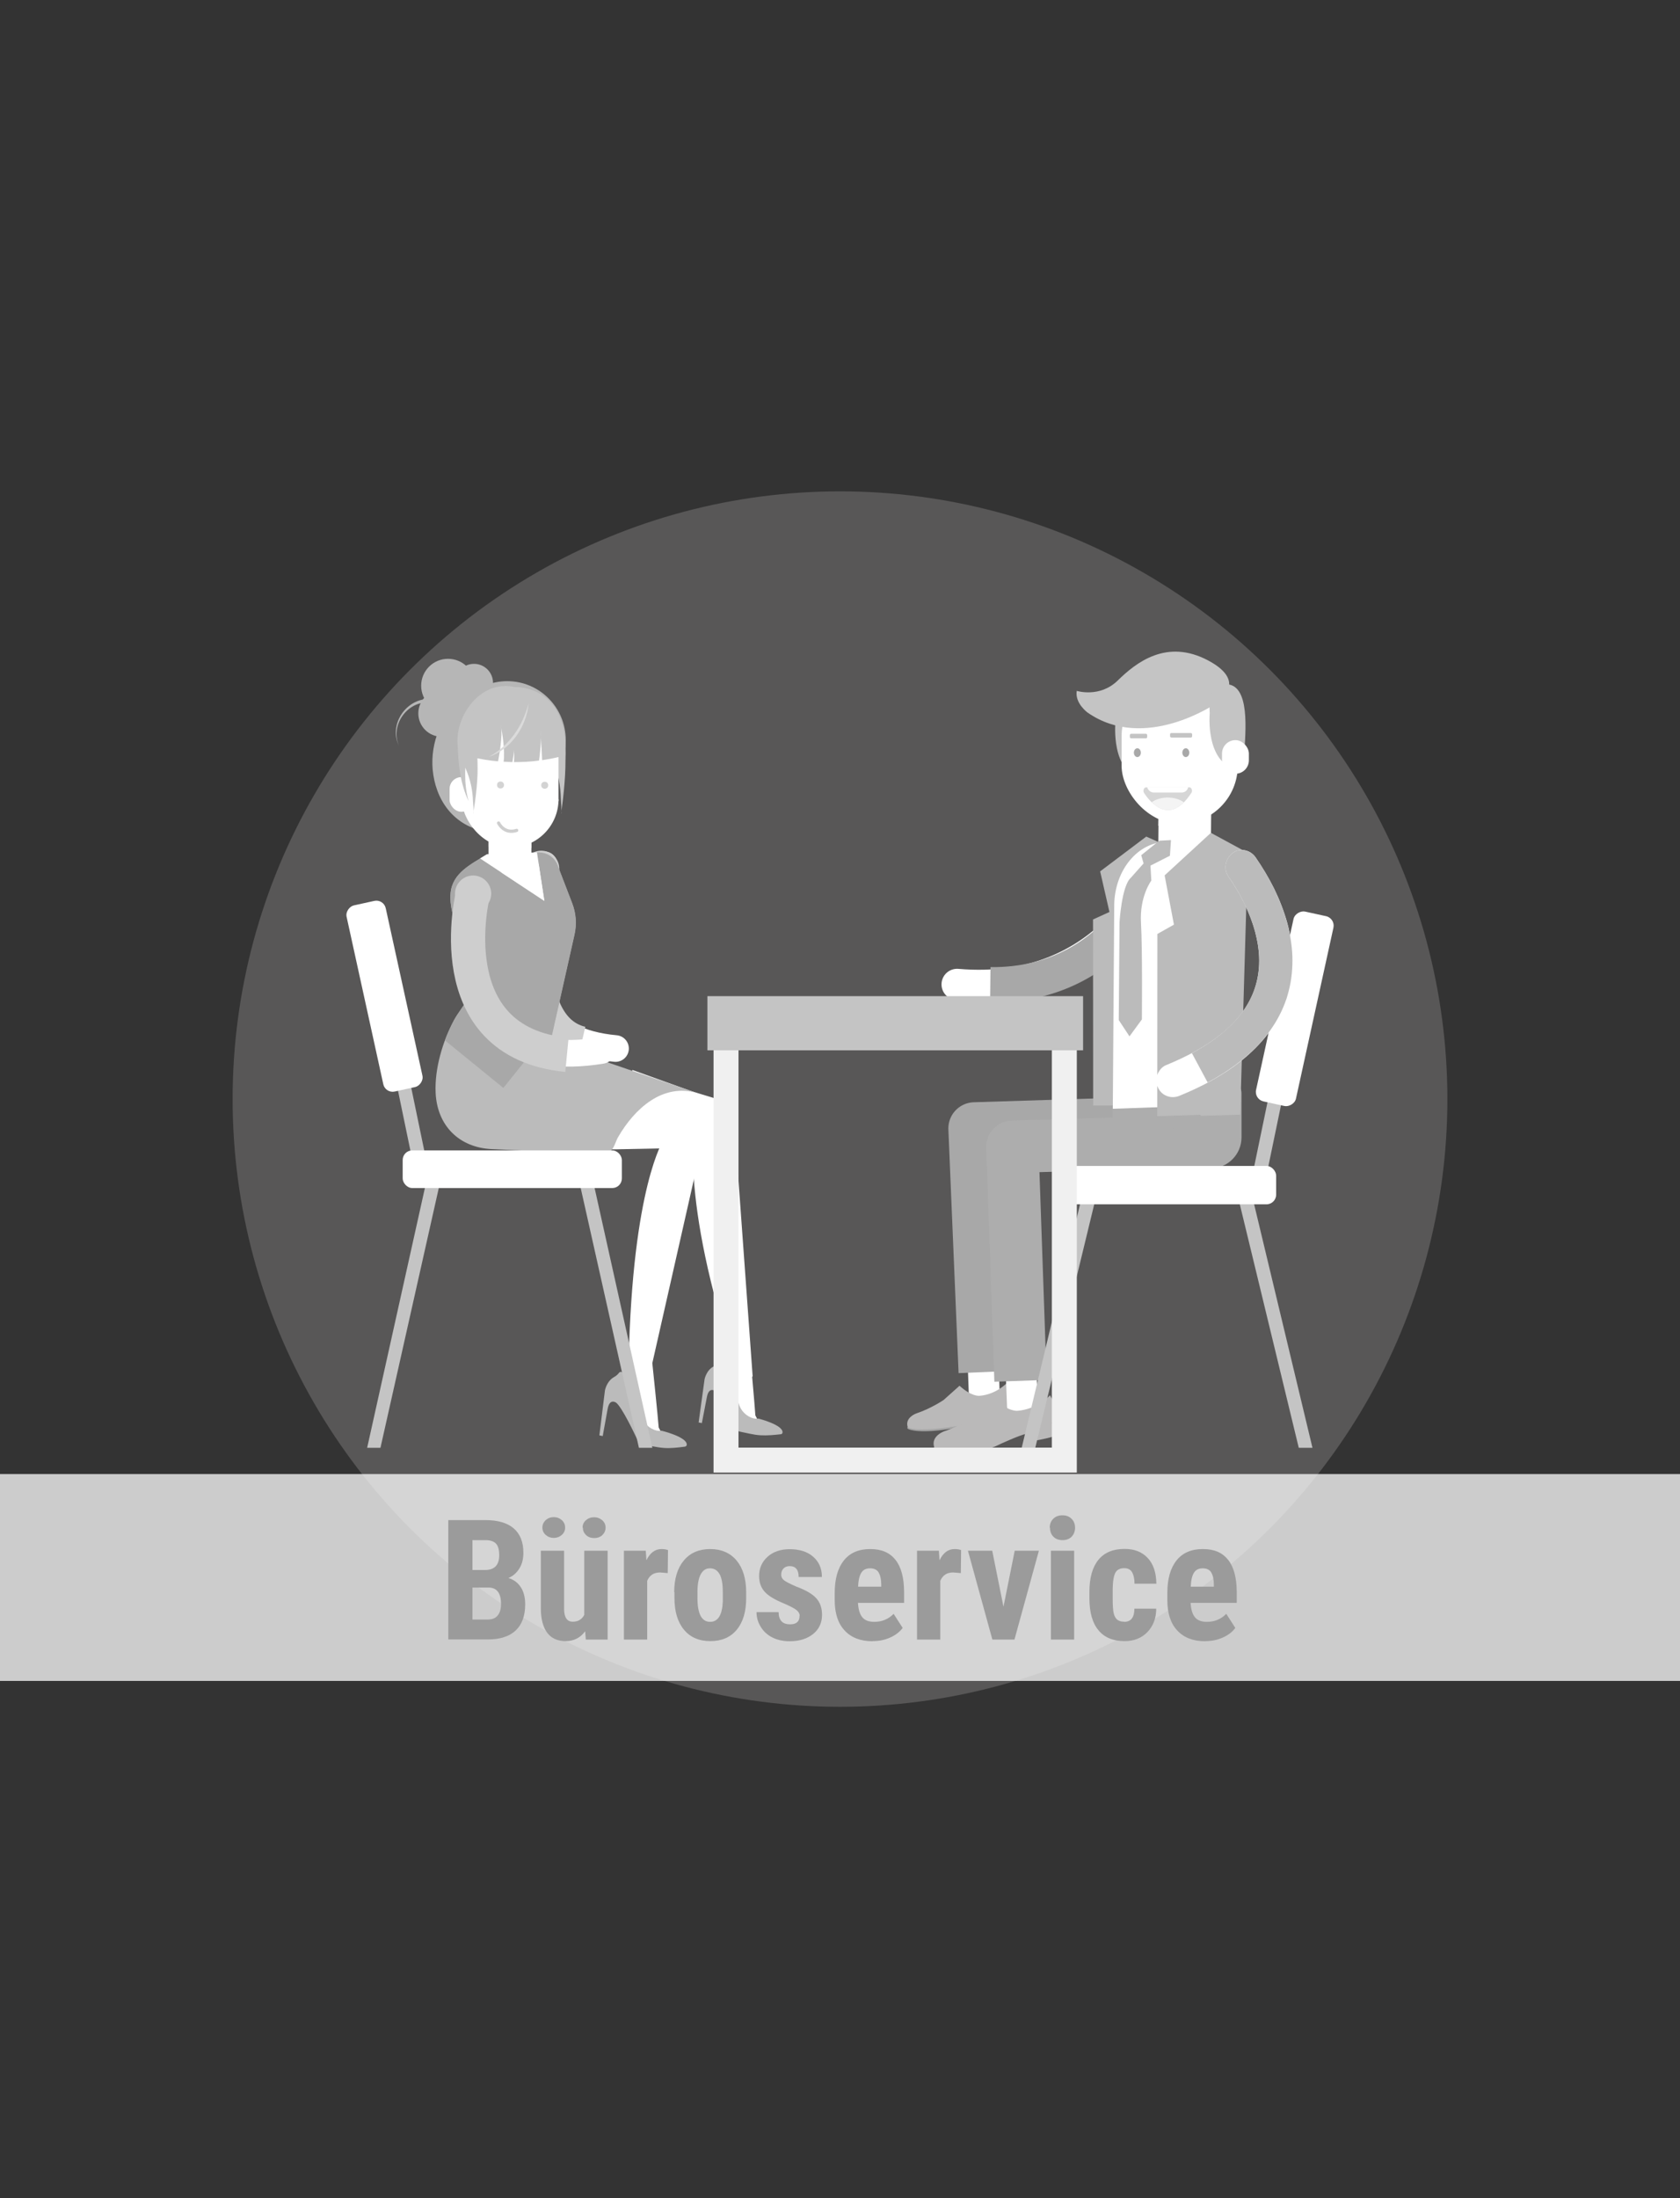 <?xml version="1.0" encoding="UTF-8"?>
<!--
  - $Id$
  -
  - This document contains trade secret data which is the property of
  - markt.de GmbH & Co KG. Information contained herein may not be used,
  - copied or disclosed in whole or part except as permitted by written
  - agreement from markt.de GmbH & Co KG.
  -
  - Copyright (C) 2025 markt.de GmbH & Co KG / Munich / Germany
  -->

<svg id="Ebene_2" xmlns="http://www.w3.org/2000/svg" version="1.1" xmlns:xlink="http://www.w3.org/1999/xlink" viewBox="0 0 130 170">
  <rect x="0" y="0" width="130" height="170" fill="#333333" stroke="none"/>
  <!-- Generator: Adobe Illustrator 29.3.1, SVG Export Plug-In . SVG Version: 2.1.0 Build 151)  -->
  <defs>
    <style>
      .st0 {
        fill: #b6b6b6;
      }

      .st1 {
        stroke-width: .25px;
      }

      .st1, .st2 {
        stroke: #cecece;
      }

      .st1, .st2, .st3, .st4, .st5, .st6, .st7, .st8, .st9, .st10, .st11 {
        fill: none;
      }

      .st1, .st2, .st3, .st7, .st8 {
        stroke-miterlimit: 10;
      }

      .st1, .st4, .st8, .st9 {
        stroke-linecap: round;
      }

      .st2 {
        stroke-width: 2.65px;
      }

      .st3 {
        stroke: #f0f0f0;
        stroke-width: 1.93px;
      }

      .st12 {
        fill: #aeacaa;
        opacity: .3;
      }

      .st13, .st14, .st15 {
        fill: #fff;
      }

      .st16 {
        fill: #b1b1b1;
      }

      .st17 {
        fill: #9b9b9b;
      }

      .st4 {
        stroke-width: 2.39px;
      }

      .st4, .st6, .st9, .st10, .st11 {
        stroke-linejoin: round;
      }

      .st4, .st8, .st9, .st11 {
        stroke: #fff;
      }

      .st18 {
        fill: #c4c4c4;
      }

      .st6 {
        stroke: #adadad;
      }

      .st6, .st10 {
        stroke-width: 4.05px;
      }

      .st19 {
        fill: #cecece;
      }

      .st20 {
        fill: #d3d3d3;
      }

      .st21 {
        fill: #adadad;
      }

      .st22 {
        fill: #bab9b9;
      }

      .st23 {
        fill: #a5a5a5;
      }

      .st7 {
        stroke-width: 2.73px;
      }

      .st7, .st10 {
        stroke: #a8a8a8;
      }

      .st8 {
        stroke-width: 2.41px;
      }

      .st24 {
        opacity: .2;
      }

      .st9 {
        stroke-width: 2.06px;
      }

      .st14 {
        opacity: .75;
      }

      .st15 {
        opacity: .56;
      }

      .st25 {
        fill: #a8a8a8;
      }

      .st26 {
        fill: #dbdbdb;
      }

      .st27 {
        fill: #f4f4f4;
      }

      .st28 {
        fill: #d6d6d6;
      }

      .st11 {
        stroke-width: 1.91px;
      }

      .st29 {
        fill: #bbb;
      }

      .st30 {
        clip-path: url(#clippath);
      }
    </style>
    <clipPath id="clippath">
      <path class="st5" d="M92.18,61.33c-1.62,2.48-3.08.86-3.65,0-.11-.17-.02-.44.16-.44h3.34c.18,0,.27.26.16.44Z"/>
    </clipPath>
  </defs>
  <circle class="st12" cx="65" cy="85" r="47"/>
  <g>
    <g>
      <g>
        <polyline class="st11" points="42.87 82.17 55.81 86.09 57.29 106.53"/>
        <polygon class="st13" points="55.1 87.6 47.51 87.6 49.01 84.47 53.76 86.02 55.1 87.6"/>
        <polygon class="st13" points="56.6 85.5 48.94 82.75 48.22 85.26 56.6 85.5"/>
        <path class="st13" d="M53.85,86.34s-1.42,5.37,2.7,18.2l-.28-17.92-2.41-.29Z"/>
      </g>
      <polygon class="st13" points="52.43 88.79 45.28 88.93 46.85 87.12 52.43 88.79"/>
      <polygon class="st13" points="54.3 87.32 47.29 83.1 45.91 87.07 54.3 87.32"/>
      <path class="st9" d="M42.11,66.88s-5.81,13.18,5.52,14.21"/>
      <path class="st2" d="M41.87,66.8s-2.7,12.53,3.12,13.9"/>
      <circle class="st19" cx="41.88" cy="67.19" r="1.4"/>
      <g>
        <path class="st13" d="M56.19,104.32l1.85.36s.37,4.06.41,4.78l.31.61-1.7-.52-1.29-4.13s.33-.22.41-1.09Z"/>
        <path class="st29" d="M55.88,105.38c.27.52.9,1.79,1.27,3.13.12.44.4.82.8,1.04.21.12.47.2.74.16,0,0,1.95.49,1.86,1.09-.01.07-.07.12-.13.12-.52.06-1.05.11-1.58.08s-1.06-.18-1.58-.28c-.15-.03-.28-.13-.34-.27-.29-.65-1.14-2.48-1.57-2.86,0,0-.49-.39-.65.45l-.39,2.02-.25-.05.46-3.34s.13-.7.71-1c.14-.07.27-.18.37-.31.08-.1.24-.09.3.03Z"/>
      </g>
      <polyline class="st11" points="36.48 86.16 53.46 87.93 48.98 107.71"/>
      <g>
        <path class="st13" d="M48.55,105.1l1.93.35s.44,4.2.49,4.95l.33.63-1.77-.52-1.39-4.27s.34-.23.41-1.14Z"/>
        <path class="st29" d="M48.23,106.2c.29.53.96,1.84,1.36,3.23.13.45.43.84.84,1.06.22.12.49.2.77.16,0,0,2.02.49,1.94,1.1-.01.07-.07.12-.14.13-.53.07-1.09.14-1.63.1s-1.1-.18-1.65-.27c-.16-.03-.29-.13-.36-.28-.31-.67-1.22-2.56-1.67-2.94,0,0-.51-.4-.67.47l-.38,2.1-.26-.05.43-3.47s.12-.72.72-1.05c.15-.08.27-.19.37-.32.08-.11.25-.09.31.03Z"/>
      </g>
      <path class="st29" d="M37.66,66.08c-1.18.75-2.63,1.4-2.79,2.96-.14,1.3.54,2.75.9,3.99.24.83.5,1.66.71,2.49.35,1.34-.75,2.28-1.34,3.36-.88,1.63-1.52,3.77-1.43,5.64.12,2.55,1.83,4.23,4.34,4.35,2.46.12,4.93.21,7.4.26.66.01,1.44.22,1.86-.18.22-.21.36-.74.52-1.01,1.26-2.18,3.44-4.21,6.14-3.4l-11.4-3.9,1.88-8.37c.18-.81.12-1.65-.18-2.42l-1.07-2.78c-.2-.71-.85-1.18-1.58-1.15-1.54.06-3.97.16-3.97.16Z"/>
      <path class="st25" d="M42.58,80.65l1.88-8.37c.18-.81.12-1.65-.18-2.42l-1.07-2.78c-.2-.71-.85-1.18-1.58-1.15-1.54.06-3.97.16-3.97.16-1.18.75-2.63,1.4-2.79,2.96-.14,1.3.54,2.75.9,3.99.24.83.5,1.66.71,2.49.35,1.34-.75,2.28-1.34,3.36-.26.49-.5,1.02-.71,1.57l4.52,3.68,2.79-3.48,2.16,1.37-.35-1.04-.97-.33Z"/>
      <ellipse class="st0" cx="39.25" cy="57.24" rx="4.53" ry="4.56"/>
      <g>
        <circle class="st0" cx="34.18" cy="55.17" r="1.81"/>
        <circle class="st0" cx="35.92" cy="53.32" r="1.21"/>
        <circle class="st0" cx="36.68" cy="52.81" r="1.47"/>
        <circle class="st0" cx="34.67" cy="53.03" r="2.08"/>
      </g>
      <path class="st0" d="M37.63,64.28c-1.16-.12-2.23-.76-2.95-1.65-.72-.89-1.1-2-1.2-3.12-.18-2.09.68-4.29,2.43-5.54,1.75-1.25,4.36-1.37,6.1-.09.35,1.83.33,3.71.21,5.57-.08,1.1-.17,2.27-.85,3.16-.94,1.25-2.14,1.84-3.74,1.68Z"/>
      <path class="st18" d="M43.43,62.92c.05-.35-.02-.79-.03-1.15-.03-.98-.2-1.94-.53-2.84-.16-.45-.54-1.06-.32-1.56.2-.47.69-1.85.88-1.48.33.62.3,1.62.32,2.33.05,1.58-.12,3.15-.33,4.71Z"/>
      <path class="st13" d="M39.39,67.39h0c-.92,0-1.59-.44-1.59-1.36v-.98h3.32v.98c0,.92-.82,1.36-1.74,1.36Z"/>
      <path class="st13" d="M37.8,65.48c.52.29,1.12.46,1.75.46h0c.56,0,1.1-.13,1.57-.37v-.52h-3.32v.43Z"/>
      <rect class="st13" x="35.74" y="53.76" width="7.48" height="11.79" rx="3.74" ry="3.74"/>
      <g>
        <ellipse class="st15" cx="38.73" cy="61.8" rx=".95" ry=".39"/>
        <ellipse class="st15" cx="42.29" cy="61.88" rx=".95" ry=".39"/>
      </g>
      <g>
        <circle class="st20" cx="38.73" cy="60.71" r=".27"/>
        <circle class="st20" cx="42.15" cy="60.73" r=".27"/>
      </g>
      <rect class="st13" x="34.79" y="60.1" width="1.82" height="2.68" rx=".91" ry=".91"/>
      <path class="st18" d="M36.63,62.92c.05-.3-.02-.67-.03-.98-.03-.83-.2-1.64-.53-2.41-.16-.38-.54-.9-.32-1.33.2-.4.69-1.57.88-1.26.33.53.3,1.38.32,1.98.05,1.34-.12,2.68-.33,4Z"/>
      <path class="st18" d="M40.2,53.23c-2.96-.96-5.1,2.22-4.77,4.55.12.81.61,1.51,1.1,2.17-.12-.84.13-1.7.54-2.45s.96-1.4,1.48-2.08c.52-.67,1.01-1.39,1.28-2.19"/>
      <path class="st0" d="M33.42,54.36c-1.77-.31-3.28,1.65-2.55,3.31-.85-1.7.68-3.83,2.58-3.59,0,0-.03.27-.03.27h0Z"/>
      <path class="st18" d="M39.89,53.14s4.24-.21,3.85,5.61l-2.82-3.8-1.03-1.81Z"/>
      <path class="st18" d="M41.85,57.04c-.02-.31-.04-.54-.04-.54.02.16.03.35.04.54.04.54.09,1.34.1,1.75.6-.09,1.2-.21,1.79-.37,0-1.17-.32-2.54-.92-3.54-.64-1.06-1.86-1.74-3.09-1.73s-2.45.7-3.07,1.77c-.63,1.07-.83,2.53-.24,3.61.7.17,1.41.29,2.12.35.12-.61.34-1.91.24-2.64-.02-.12-.04-.19-.04-.19.02.06.03.12.04.19.09.5.31,1.84.19,2.67.23.01.46.02.68.03.06-.32.13-.77.12-.97,0-.04,0-.07,0-.07,0,.02,0,.04,0,.07.01.17.04.6,0,.97.65,0,1.3-.03,1.94-.12.05-.38.15-1.13.14-1.78Z"/>
      <path class="st26" d="M40.9,54.4c-.15,1.79-1.35,3.56-3.09,4.14,1.59-.84,2.65-2.42,3.09-4.14h0Z"/>
      <path class="st18" d="M36.17,57.71c-.2,1.39-.3,2.87.09,4.24-.64-1.33-.8-2.83-.84-4.31,0,0,.75.06.75.06h0Z"/>
      <path class="st9" d="M36.6,69.11s-3.28,14.28,9.95,12.13"/>
      <path class="st2" d="M36.6,69.11s-2.89,11.49,7.27,12.47"/>
      <circle class="st19" cx="36.61" cy="69.11" r="1.4"/>
      <path class="st13" d="M37.66,66.08c-.17.1-.34.21-.51.31l4.97,3.28-.57-3.75c-1.55.06-3.89.15-3.89.15Z"/>
      <polygon class="st13" points="42.12 69.67 41.68 66.81 38.77 67.46 42.12 69.67"/>
      <path class="st13" d="M51.35,88.15s-2.4,3.58-2.7,17.06l5.15-16.22-2.45-.83Z"/>
      <path class="st1" d="M38.58,63.65s.42.89,1.4.57"/>
    </g>
    <g>
      <rect class="st18" x="22.44" y="81.81" width="16.96" height="1.05" transform="translate(105.26 35.34) rotate(78.29)"/>
      <polygon class="st18" points="49.44 111.97 44.53 90.07 45.56 89.85 50.48 111.97 49.44 111.97"/>
      <polygon class="st18" points="29.44 111.97 34.36 90.07 33.33 89.85 28.41 111.97 29.44 111.97"/>
      <rect class="st13" x="31.16" y="88.97" width="16.96" height="2.91" rx=".74" ry=".74"/>
      <rect class="st13" x="22.39" y="75.5" width="14.74" height="3.1" rx=".74" ry=".74" transform="translate(98.64 31.47) rotate(77.63)"/>
    </g>
    <g>
      <g>
        <path class="st8" d="M89.9,66.71s-3.65,10.47-15.84,9.42"/>
        <path class="st7" d="M89.9,66.71s-3.05,9.56-13.27,9.45"/>
        <polyline class="st4" points="90.04 86.81 75.41 87.27 76.2 108.81"/>
        <polyline class="st10" points="90.04 86.81 75.41 87.27 76.2 106.11"/>
        <g>
          <path class="st23" d="M70.23,110.37s-.06.06.02.13.97.42,3.66-.06c.12-.02.24-.06.36-.11.43-.2,1.6-.74,2.12-.86l.08.52s.02.03.04.03c.21-.04,1.33-.23,1.66-.36.05-.02.07-.07.07-.11l-.13-.8-7.88,1.62Z"/>
          <path class="st22" d="M70.23,110.37s.43.46,3.96-.1c0,0,1.36-.69,2.26-.89s1.66-.63,1.66-.63c0,0,.51-.77-.16-1.83,0,0-.83.93-2.17,1.03,0,0-.62.06-1.53-.78l-1.23,1.1s-.95.65-2.11,1.04c0,0-.91.31-.67,1.06Z"/>
          <g class="st24">
            <path class="st13" d="M73.08,109.39s0,0,0,0c0,0,0,0,0,0Z"/>
          </g>
        </g>
        <path class="st16" d="M87.02,83.55h7.75c.51,0,.92.41.92.92v2.71c0,1.2-.97,2.17-2.17,2.17h-5.24c-1.2,0-2.17-.97-2.17-2.17v-2.71c0-.51.41-.92.92-.92Z"/>
        <path class="st21" d="M87.11,83.55h7.95c.56,0,1.01.45,1.01,1.01v3.4c0,1.33-1.08,2.4-2.4,2.4h-5.18c-1.33,0-2.4-1.08-2.4-2.4v-3.4c0-.56.45-1.01,1.01-1.01Z"/>
        <polygon class="st29" points="91.57 65.98 90.97 85.47 84.59 85.5 84.58 71.11 85.85 70.53 85.13 67.39 88.7 64.7 91.57 65.98"/>
        <rect class="st13" x="89.64" y="61.8" width="4.07" height="3.8" transform="translate(.54 -.76) rotate(.48)"/>
        <path class="st13" d="M89.63,63.86c.82.24,2.41.54,4.07-.06l.02-1.87-4.07-.03-.02,1.97Z"/>
        <path class="st13" d="M86.11,85.75l9.73-.34.13-15.33c.02-2.73-1.77-4.95-4.01-4.97h-1.64c-2.24-.03-4.07,2.16-4.1,4.89l-.11,15.75Z"/>
        <polygon class="st29" points="96.56 65.96 95.94 87.16 89.55 87.2 89.56 72.23 90.84 71.51 90.12 67.7 93.7 64.41 96.56 65.96"/>
        <polygon class="st29" points="90.61 64.97 90.53 66.18 88.6 67.16 88.31 66.14 89.7 65.02 90.61 64.97"/>
        <path class="st29" d="M89,66.51l.09,1.59s-.92,1.22-.8,3.27c.12,2.06.07,7.47.07,7.47l-.96,1.31-.83-1.26.06-7.56s.16-2.83.88-3.45l1.2-1.35.29-.02Z"/>
        <path class="st18" d="M86.31,55.92s-.37,3.81,2.11,4.37c0,0,.55.12.56-1.02s.6-5.24-1.17-5.57-1.5,2.22-1.5,2.22Z"/>
        <g>
          <rect class="st13" x="86.79" y="52.45" width="8.99" height="11.26" rx="4.5" ry="4.5"/>
          <ellipse class="st25" cx="88.01" cy="58.21" rx=".27" ry=".34"/>
          <ellipse class="st25" cx="91.76" cy="58.21" rx=".27" ry=".34"/>
          <g class="st30">
            <g>
              <path class="st28" d="M92.18,61.33c-1.62,2.48-3.08.86-3.65,0-.11-.17-.02-.44.16-.44h3.34c.18,0,.27.26.16.44Z"/>
              <rect class="st13" x="88.76" y="59.69" width="3.19" height="1.6" rx=".5" ry=".5"/>
              <ellipse class="st27" cx="90.36" cy="62.72" rx="1.63" ry="1.04"/>
            </g>
          </g>
        </g>
        <path class="st18" d="M94.08,54.41s-5.48,3.79-9.92.7c0,0-1-.72-.84-1.68,0,0,1.78.56,3.17-.8s3.77-3.28,7.02-1.54c3.25,1.74.57,3.32.57,3.32Z"/>
        <path class="st18" d="M93.61,55.16s-.37,3.81,2.11,4.37c0,0,.55.12.56-1.02,0-1.14.6-5.24-1.17-5.57s-1.5,2.22-1.5,2.22Z"/>
        <rect class="st13" x="94.56" y="57.24" width="2.08" height="2.6" rx="1.04" ry="1.04"/>
        <rect class="st13" x="95.08" y="57.89" width="1.04" height="1.3" rx=".52" ry=".52"/>
        <rect class="st18" x="90.54" y="56.69" width="1.71" height=".35" rx=".1" ry=".1" transform="translate(182.79 113.73) rotate(180)"/>
        <rect class="st18" x="87.43" y="56.74" width="1.34" height=".35" rx=".1" ry=".1" transform="translate(176.2 113.84) rotate(180)"/>
        <polyline class="st4" points="92.96 88.24 78.34 88.69 79.14 109.25"/>
        <polyline class="st6" points="92.96 88.24 78.34 88.69 78.97 106.79"/>
        <path class="st21" d="M92.22,90.26s4.31,1.09,3.75-4.05l-5.62.15,1.87,3.9Z"/>
        <g>
          <path class="st22" d="M72.28,111.92s-.07.08.02.15,1.13.49,4.26-.06c.14-.03.28-.07.41-.13.5-.24,1.86-.86,2.46-1l.1.6s.02.04.05.03c.25-.04,1.54-.27,1.93-.42.05-.02.09-.08.08-.13l-.15-.92-9.16,1.88Z"/>
          <path class="st22" d="M72.28,111.92s.5.54,4.6-.12c0,0,1.58-.8,2.62-1.03s1.93-.73,1.93-.73c0,0,.59-.9-.18-2.13,0,0-.96,1.08-2.53,1.2,0,0-.72.07-1.77-.91l-1.43,1.28s-1.11.76-2.45,1.21c0,0-1.06.36-.78,1.23Z"/>
          <g class="st24">
            <path class="st13" d="M75.59,110.78s0,0,0,0c0,0,0,0,0,0Z"/>
          </g>
        </g>
      </g>
      <g>
        <rect class="st18" x="90.35" y="82.86" width="17.29" height="1.07" transform="translate(200.76 3.39) rotate(101.71)"/>
        <polygon class="st18" points="80.11 111.97 85.12 91.29 84.07 91.07 79.06 111.97 80.11 111.97"/>
        <polygon class="st18" points="100.5 111.97 95.49 91.29 96.55 91.07 101.56 111.97 100.5 111.97"/>
        <rect class="st13" x="81.46" y="90.17" width="17.29" height="2.97" rx=".75" ry=".75" transform="translate(180.21 183.31) rotate(-180)"/>
        <rect class="st13" x="92.67" y="76.43" width="15.03" height="3.16" rx=".75" ry=".75" transform="translate(197.85 -3.13) rotate(102.37)"/>
      </g>
      <g>
        <path class="st13" d="M89.55,84.01c-.12-.33-.09-.69.04-.98.07-.15.16-.28.27-.4.11-.12.25-.21.41-.27,1.53-.63,2.98-1.39,4.2-2.37,1.22-.97,2.18-2.18,2.63-3.55.23-.69.34-1.41.34-2.15,0-.74-.12-1.49-.32-2.24-.4-1.49-1.15-2.95-2.07-4.27-.37-.54-.26-1.29.27-1.76.53-.47,1.4-.35,1.84.29.53.77,1.01,1.57,1.43,2.41.41.84.76,1.73,1.02,2.66.25.93.4,1.91.41,2.91,0,1-.15,2.01-.47,2.98-.16.48-.37.95-.6,1.39-.24.45-.51.86-.81,1.26-.6.79-1.3,1.48-2.04,2.08-1.49,1.2-3.15,2.06-4.84,2.75-.17.07-.35.1-.52.1-.17,0-.34-.04-.5-.11-.31-.13-.55-.39-.67-.72Z"/>
        <path class="st29" d="M93.46,83.71c1.45-.78,2.85-1.75,4.03-3.03.58-.65,1.11-1.37,1.52-2.17.21-.4.38-.82.53-1.24.14-.43.25-.87.33-1.31.15-.89.18-1.79.09-2.66-.09-.87-.28-1.72-.54-2.53-.53-1.62-1.31-3.1-2.26-4.46-.44-.63-1.31-.76-1.84-.29-.53.47-.64,1.22-.27,1.76.82,1.17,1.49,2.46,1.92,3.78.43,1.32.59,2.68.36,3.95-.22,1.27-.84,2.44-1.75,3.44-.91.99-2.08,1.82-3.35,2.5l1.22,2.27Z"/>
      </g>
    </g>
    <g>
      <rect class="st3" x="56.18" y="79.15" width="26.18" height="33.77"/>
      <rect class="st18" x="54.74" y="77.04" width="29.07" height="4.19"/>
    </g>
  </g>
  <rect class="st14" y="114" width="130" height="16"/>
  <g>
    <path class="st17" d="M34.69,126.8v-9.24h2.86c.96,0,1.7.21,2.2.64.5.43.75,1.06.75,1.89,0,.47-.1.87-.31,1.21-.21.34-.49.59-.85.74.41.12.73.36.96.71s.34.8.34,1.32c0,.9-.25,1.57-.74,2.03-.49.46-1.21.69-2.14.69h-3.06ZM36.56,121.42h.97c.73,0,1.1-.38,1.1-1.14,0-.42-.08-.72-.25-.9-.17-.18-.44-.27-.83-.27h-.99v2.31ZM36.56,122.78v2.47h1.19c.33,0,.59-.1.76-.31.17-.21.26-.5.26-.88,0-.83-.3-1.25-.9-1.28h-1.31Z"/>
    <path class="st17" d="M45.27,126.17c-.37.5-.87.75-1.5.75s-1.11-.22-1.43-.65-.49-1.07-.49-1.89v-4.45h1.8v4.49c0,.67.23,1,.67,1,.41,0,.71-.18.89-.53v-4.96h1.81v6.87h-1.69l-.05-.63ZM41.97,118.14c0-.23.09-.42.26-.58.17-.15.38-.23.62-.23s.45.08.62.23c.17.15.26.35.26.58s-.09.42-.26.57c-.17.15-.38.23-.62.23s-.45-.08-.62-.23c-.17-.15-.26-.34-.26-.57ZM45.08,118.14c0-.23.09-.42.26-.57.17-.15.38-.23.63-.23s.45.08.63.23c.17.15.26.34.26.57s-.08.41-.24.57c-.16.16-.38.24-.64.24s-.48-.08-.64-.24c-.16-.16-.24-.35-.24-.57Z"/>
    <path class="st17" d="M51.68,121.66l-.6-.05c-.49,0-.82.22-1,.65v4.54h-1.8v-6.87h1.69l.05.74c.28-.58.67-.87,1.17-.87.2,0,.37.03.5.08l-.02,1.78Z"/>
    <path class="st17" d="M52.17,123.14c0-1.04.25-1.86.74-2.45.49-.59,1.17-.89,2.04-.89s1.56.3,2.05.89c.49.59.74,1.41.74,2.46v.44c0,1.04-.24,1.86-.73,2.45-.49.59-1.17.88-2.04.88s-1.56-.29-2.05-.89c-.49-.59-.73-1.41-.73-2.46v-.44ZM53.97,123.59c0,1.23.33,1.84.98,1.84.6,0,.93-.51.98-1.54v-.76c0-.63-.08-1.09-.25-1.39-.17-.3-.42-.45-.74-.45s-.54.15-.71.45c-.17.3-.26.77-.26,1.39v.45Z"/>
    <path class="st17" d="M61.88,124.96c0-.15-.07-.29-.22-.42-.15-.13-.47-.3-.97-.52-.74-.3-1.25-.61-1.53-.93-.28-.32-.42-.72-.42-1.2,0-.6.22-1.1.65-1.49.43-.39,1.01-.59,1.72-.59.75,0,1.36.19,1.81.58.45.39.68.91.68,1.57h-1.8c0-.56-.23-.84-.7-.84-.19,0-.35.06-.47.18-.12.12-.18.28-.18.5,0,.15.07.29.2.4.14.12.46.28.96.5.73.27,1.25.57,1.55.9.3.33.45.76.45,1.29,0,.61-.23,1.11-.69,1.48-.46.37-1.07.56-1.82.56-.5,0-.95-.1-1.33-.29s-.69-.47-.9-.82c-.22-.35-.33-.73-.33-1.14h1.71c0,.31.08.55.22.7.14.16.36.24.68.24.48,0,.72-.22.72-.65Z"/>
    <path class="st17" d="M67.52,126.93c-.92,0-1.64-.27-2.16-.83-.52-.55-.77-1.34-.77-2.36v-.55c0-1.08.24-1.92.71-2.51.47-.59,1.15-.88,2.04-.88s1.51.28,1.95.83c.44.55.66,1.37.67,2.45v.88h-3.57c.03.51.14.88.34,1.12s.51.35.92.35c.6,0,1.1-.21,1.5-.62l.7,1.09c-.22.3-.54.55-.96.74s-.87.28-1.36.28ZM66.39,122.71h1.8v-.17c0-.41-.08-.72-.2-.93-.13-.21-.35-.32-.66-.32s-.54.11-.68.34c-.14.22-.23.58-.25,1.08Z"/>
    <path class="st17" d="M74.36,121.66l-.6-.05c-.49,0-.82.22-1,.65v4.54h-1.8v-6.87h1.69l.05.74c.28-.58.67-.87,1.17-.87.2,0,.37.03.5.08l-.02,1.78Z"/>
    <path class="st17" d="M77.65,124.26l.87-4.33h1.87l-1.89,6.87h-1.71l-1.89-6.87h1.88l.87,4.33Z"/>
    <path class="st17" d="M81.23,118.15c0-.28.09-.51.27-.69s.41-.27.71-.27.53.09.71.27.27.41.27.69-.09.5-.26.69c-.18.18-.41.27-.71.27s-.54-.09-.71-.27c-.18-.18-.26-.41-.26-.69ZM83.12,126.8h-1.8v-6.87h1.8v6.87Z"/>
    <path class="st17" d="M86.99,125.43c.52,0,.79-.34.79-1.02h1.69c0,.75-.24,1.35-.69,1.82-.45.46-1.04.69-1.75.69-.88,0-1.56-.27-2.02-.83-.47-.55-.7-1.36-.71-2.43v-.55c0-1.08.23-1.9.69-2.47.46-.57,1.14-.85,2.03-.85.76,0,1.35.23,1.79.7.44.47.66,1.13.67,1.99h-1.69c0-.38-.07-.68-.19-.89-.12-.21-.33-.31-.61-.31-.31,0-.54.11-.67.33s-.21.65-.22,1.29v.7c0,.56.03.95.08,1.17s.15.39.27.49c.13.1.31.16.54.16Z"/>
    <path class="st17" d="M93.26,126.93c-.92,0-1.64-.27-2.16-.83-.52-.55-.77-1.34-.77-2.36v-.55c0-1.08.24-1.92.71-2.51.47-.59,1.15-.88,2.04-.88s1.51.28,1.95.83c.44.55.66,1.37.67,2.45v.88h-3.57c.03.51.14.88.34,1.12s.51.35.92.35c.6,0,1.1-.21,1.5-.62l.7,1.09c-.22.3-.54.55-.96.74s-.87.28-1.36.28ZM92.13,122.71h1.8v-.17c0-.41-.08-.72-.2-.93-.13-.21-.35-.32-.66-.32s-.54.11-.68.34c-.14.22-.23.58-.25,1.08Z"/>
  </g>
</svg>